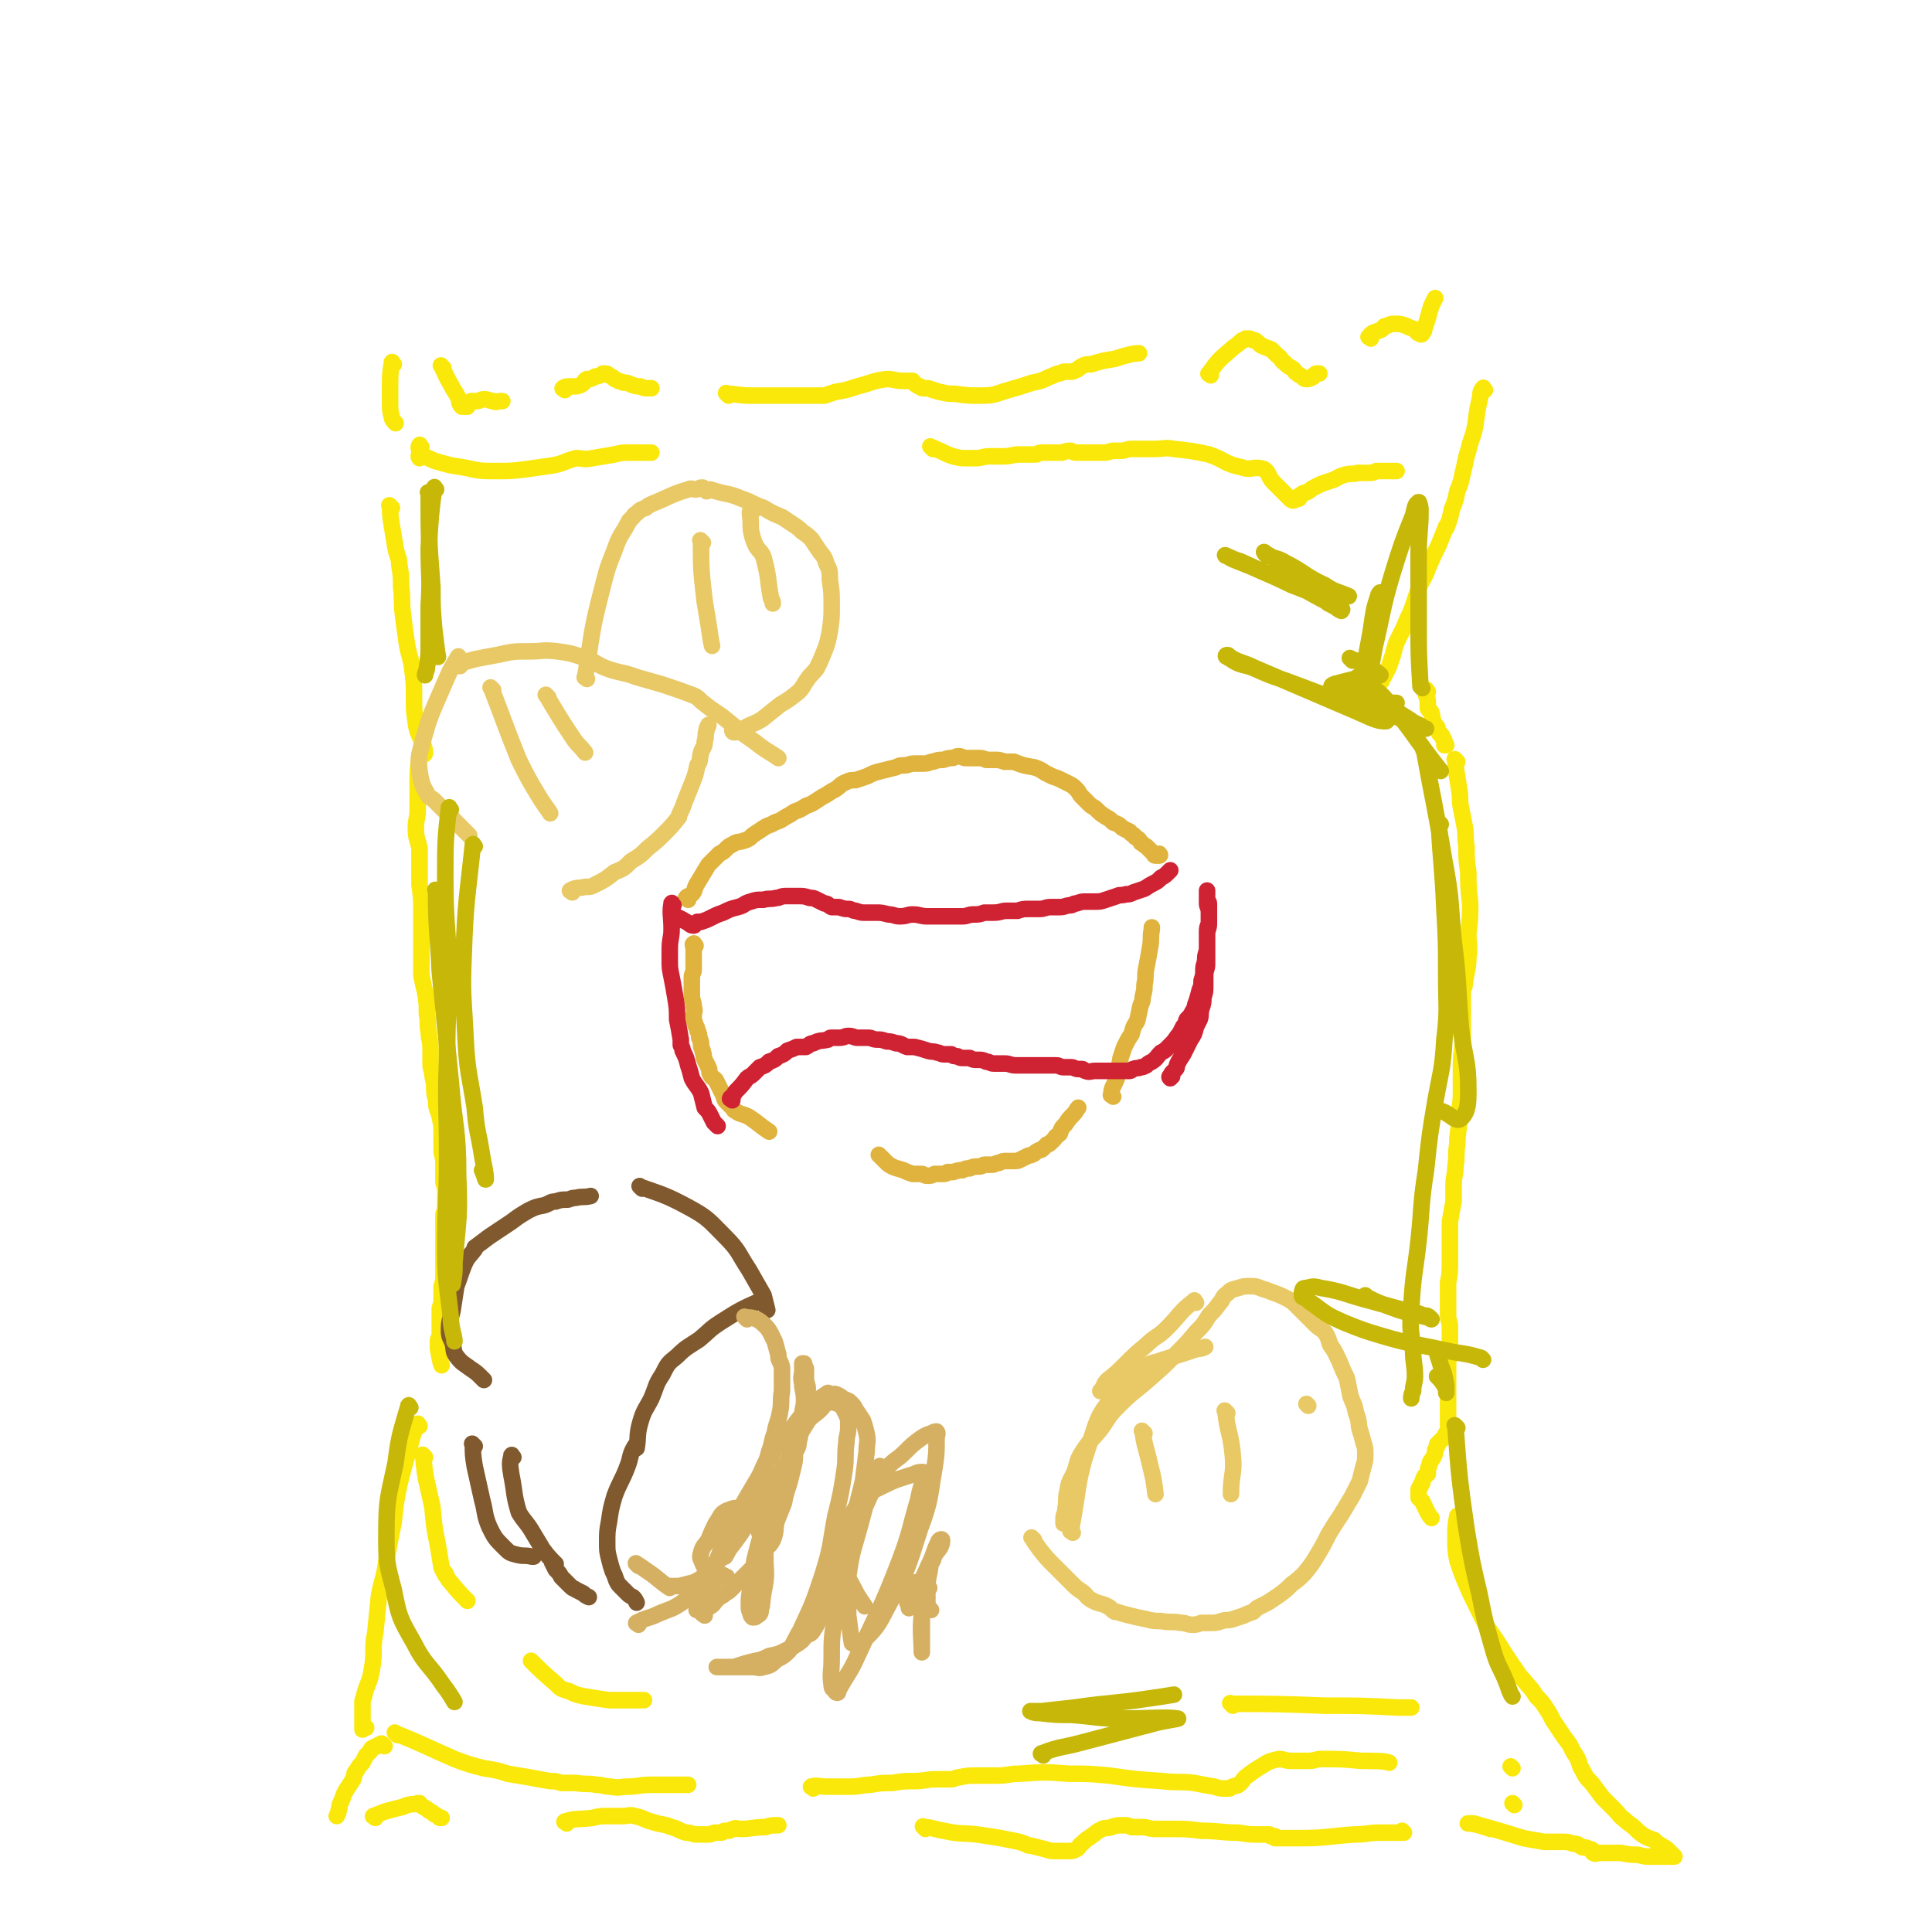 <svg viewBox='0 0 1050 1050' version='1.1' xmlns='http://www.w3.org/2000/svg' xmlns:xlink='http://www.w3.org/1999/xlink'><g fill='none' stroke='#FAE80B' stroke-width='9' stroke-linecap='round' stroke-linejoin='round'><path d='M241,200c-1,-1 -2,-2 -1,-1 2,4 2,5 5,10 2,4 2,3 4,7 1,2 0,3 2,5 0,0 0,0 1,0 1,0 1,0 2,0 0,0 0,0 0,-1 0,0 0,0 1,-1 0,0 0,0 1,-1 1,0 1,0 2,0 0,0 1,0 1,0 2,0 2,-1 4,-1 3,0 3,1 5,1 2,1 2,0 4,0 0,0 1,0 1,0 '/><path d='M307,212c-1,-1 -2,-1 -1,-1 1,-1 2,-1 5,-1 3,0 3,0 5,-1 2,-1 1,-2 3,-3 0,0 0,0 1,0 1,0 1,0 3,-1 1,-1 1,0 3,-1 1,0 1,-1 2,-1 2,0 2,0 3,1 2,1 2,1 3,2 2,1 2,1 5,2 2,0 2,0 4,1 3,1 3,1 5,1 2,1 2,1 4,1 1,0 2,0 2,0 '/><path d='M396,215c-1,-1 -2,-2 -1,-1 5,0 6,1 13,1 5,0 5,0 9,0 5,0 5,0 9,0 5,0 5,0 10,0 4,0 4,0 9,0 1,0 1,0 3,0 0,0 0,0 0,0 3,-1 3,-1 6,-2 6,-1 6,-1 12,-3 8,-2 8,-3 16,-4 4,0 4,1 9,1 3,0 3,0 5,0 1,1 1,2 2,2 1,1 1,1 2,1 1,1 1,1 2,1 1,0 1,0 1,0 2,0 2,0 4,1 2,0 2,1 4,1 4,1 4,1 8,1 7,1 7,1 14,1 8,0 8,-1 15,-3 7,-2 7,-2 13,-4 5,-1 5,-1 9,-3 3,-1 2,-1 5,-2 1,0 1,0 3,-1 1,0 1,0 3,0 0,0 0,0 1,0 1,0 1,0 3,-1 1,0 1,-1 3,-2 2,-1 2,-1 5,-1 6,-2 7,-2 13,-3 6,-2 10,-3 13,-3 '/><path d='M658,204c-1,-1 -2,-1 -1,-1 5,-7 5,-7 12,-13 2,-2 3,-2 6,-5 1,0 1,0 2,-1 1,0 1,0 2,0 1,0 1,1 3,1 2,1 2,2 4,3 2,1 3,1 5,2 2,2 2,2 3,3 3,2 2,3 4,4 2,2 2,2 4,3 2,1 1,2 3,3 1,1 2,1 3,2 1,1 1,1 2,1 1,0 2,0 3,-1 1,0 0,0 1,-1 1,-1 1,-1 2,-1 0,0 0,0 1,0 '/><path d='M214,198c-1,-1 -1,-2 -1,-1 -1,6 -1,7 -1,14 0,4 0,4 0,8 0,4 0,4 1,8 0,1 1,2 2,3 '/><path d='M213,276c-1,-1 -2,-2 -1,-1 0,4 0,5 1,11 1,6 1,6 2,12 1,5 2,5 2,9 1,6 1,6 1,12 1,8 0,8 1,15 1,8 1,8 2,15 1,7 2,7 3,14 1,8 1,8 1,15 0,8 0,8 1,15 1,8 4,8 5,16 0,2 -3,1 -3,2 -1,7 -1,8 -1,15 0,7 0,7 0,14 0,5 -1,5 -1,10 0,6 1,6 2,11 0,5 0,5 0,10 0,5 0,5 0,10 1,7 1,7 1,13 0,5 0,5 0,11 0,5 0,5 0,10 0,3 0,3 0,6 0,4 0,4 0,9 1,5 1,5 2,9 1,6 1,6 1,12 1,5 0,5 1,10 0,4 1,4 1,9 0,3 0,3 0,7 0,3 0,3 1,6 0,4 1,4 1,7 0,4 0,4 1,8 0,5 1,5 2,9 1,5 1,5 1,10 0,4 0,4 0,8 0,3 1,3 1,7 0,2 0,2 0,5 0,2 0,2 0,5 0,2 1,2 1,5 0,2 0,2 0,4 0,1 0,1 0,3 0,2 0,2 0,3 0,2 -1,2 -1,3 0,2 0,2 0,3 0,1 0,1 0,3 0,2 0,2 0,5 0,2 0,2 0,5 0,2 0,2 0,4 0,4 0,4 0,7 0,3 0,3 0,6 0,3 0,3 -1,6 0,3 0,3 0,6 0,3 0,3 -1,6 0,2 0,2 0,4 0,3 0,3 0,5 0,2 0,2 0,5 0,2 -1,2 -1,4 0,2 0,2 0,4 1,5 1,6 2,9 '/><path d='M228,775c-1,-1 -1,-2 -1,-1 -4,8 -3,9 -6,18 -2,7 -2,7 -4,15 -2,10 -2,10 -3,20 -2,10 -2,10 -4,21 -1,9 -2,9 -4,19 -1,10 -1,10 -2,20 -2,10 0,10 -2,21 -1,6 -2,6 -4,13 0,0 0,0 0,0 0,2 -1,2 -1,4 0,3 0,3 0,7 0,3 0,3 0,6 0,1 0,1 0,2 0,0 1,-1 2,-1 0,0 0,0 0,0 '/><path d='M209,949c-1,-1 -1,-1 -1,-1 -1,-1 -1,0 -1,0 -1,0 -1,0 -2,1 -1,0 -1,0 -2,1 -1,0 -1,0 -2,2 -1,1 -1,1 -2,2 -1,2 -1,2 -2,4 -2,2 -2,2 -3,4 -2,2 -1,2 -2,5 -1,1 -1,2 -2,3 -2,3 -2,3 -3,5 -1,3 -1,3 -2,5 -1,2 0,2 -1,4 0,1 0,1 -1,3 0,0 0,0 0,0 0,0 0,0 0,0 '/><path d='M204,988c-1,-1 -2,-1 -1,-1 7,-3 8,-3 16,-5 4,-2 5,-1 9,-2 0,0 -1,0 -1,0 1,1 2,1 3,2 2,1 2,1 3,2 2,1 2,1 3,2 2,1 2,1 3,2 1,0 1,0 1,0 '/><path d='M308,991c-1,-1 -2,-1 -1,-1 6,-2 7,-1 15,-2 4,-1 4,-1 8,-1 4,0 4,0 8,0 4,0 4,-1 7,0 5,1 5,2 9,3 6,2 6,1 11,3 4,1 4,2 8,3 0,0 0,0 0,0 3,0 3,1 6,1 3,0 3,0 6,0 2,0 2,-1 4,-1 1,0 1,0 3,0 1,0 1,-1 2,-1 1,0 1,0 2,0 1,0 1,-1 3,-1 1,-1 1,0 3,0 7,0 7,-1 14,-1 3,-1 3,-1 7,-1 '/><path d='M503,994c-1,-1 -2,-2 -1,-1 4,0 5,1 11,2 9,2 9,1 18,2 7,1 7,1 13,2 5,1 5,1 10,2 3,1 3,1 5,2 1,0 1,0 1,0 4,1 4,1 8,2 3,1 3,1 7,1 3,0 3,0 6,0 2,0 2,0 4,-1 2,-1 1,-2 3,-3 2,-2 2,-2 5,-4 3,-2 2,-2 6,-4 2,-1 2,0 5,-1 3,-1 3,-1 6,-1 3,0 3,0 5,1 3,0 3,0 6,0 3,0 3,1 7,1 5,0 5,0 10,0 7,0 7,0 15,1 10,0 10,1 20,1 6,1 6,1 13,1 2,0 2,0 4,0 0,0 0,1 1,1 1,0 1,0 2,0 0,0 0,1 0,1 1,0 1,0 2,0 2,0 2,0 4,0 3,0 3,0 7,0 15,0 15,-1 30,-2 7,0 7,-1 14,-1 4,0 4,0 7,0 1,0 1,0 3,0 0,0 0,0 1,0 1,0 1,0 2,0 0,0 -1,0 -1,-1 '/><path d='M823,981c-1,-1 -1,-1 -1,-1 '/><path d='M745,184c-1,-1 -2,-1 -1,-1 2,-3 3,-2 7,-4 1,-1 1,-2 3,-2 2,-1 2,-1 4,-1 3,0 3,0 6,1 2,1 2,1 5,2 1,1 1,2 2,2 1,1 2,1 2,0 1,-1 1,-1 1,-2 1,-3 1,-3 2,-6 1,-4 1,-4 2,-7 1,-2 1,-2 2,-4 0,0 0,0 0,0 '/><path d='M807,212c-1,-1 -1,-2 -1,-1 -2,2 -1,3 -2,7 -2,8 -1,8 -3,17 -1,3 -1,3 -2,6 -1,4 -1,4 -2,7 -1,5 -1,5 -2,9 -1,5 -1,5 -3,10 -1,5 -1,5 -3,10 -1,5 -1,5 -3,10 0,0 0,-1 0,-1 -2,5 -2,5 -4,10 -3,6 -3,6 -6,13 -2,6 -3,5 -5,11 -2,6 -2,6 -4,12 -2,4 -2,4 -4,9 -2,4 -2,4 -4,8 -1,3 -1,3 -2,7 -1,3 -1,3 -2,6 -1,2 -1,2 -2,4 -1,2 -1,2 -2,3 -1,1 -1,1 -1,1 0,0 1,0 1,0 '/><path d='M776,376c-1,-1 -1,-2 -1,-1 -1,0 0,1 0,2 0,2 1,2 1,5 0,1 0,1 0,3 1,2 2,1 2,3 1,2 0,2 1,4 1,2 1,2 2,3 1,2 0,2 1,3 0,1 1,1 1,1 1,1 1,1 1,2 1,1 1,1 1,2 0,1 0,1 0,2 0,0 0,0 1,0 0,0 0,0 0,0 '/><path d='M792,414c-1,-1 -2,-2 -1,-1 0,6 1,8 2,16 1,5 0,5 1,10 1,5 1,5 2,10 1,5 0,5 1,11 0,7 0,7 1,14 0,8 0,8 1,17 0,8 0,8 -1,16 0,7 1,7 0,13 0,7 -1,7 -2,15 0,2 -1,2 -1,4 0,3 0,3 0,7 0,9 0,9 0,17 0,9 -1,8 -1,17 0,7 0,7 0,14 0,7 -1,7 -1,14 0,7 -1,7 -1,14 -1,6 0,6 -1,12 0,5 -1,5 -1,10 0,5 0,5 0,9 -1,5 -1,5 -2,11 0,5 0,5 0,11 0,6 0,6 0,11 0,6 0,6 -1,11 0,5 0,5 0,10 0,4 0,4 0,8 0,3 1,3 1,6 0,4 0,4 0,7 0,4 0,4 0,8 -1,4 -1,4 -1,7 0,3 0,3 0,7 0,2 0,2 0,4 0,2 0,2 0,3 0,2 0,2 0,3 0,1 0,1 0,2 0,1 0,1 0,2 0,1 0,1 0,2 0,0 0,0 0,1 0,1 0,1 0,2 0,0 0,0 0,0 0,1 0,1 0,2 0,0 0,0 0,1 0,0 0,0 0,1 0,0 0,0 0,1 0,0 0,0 0,1 0,0 0,0 0,0 0,1 0,1 0,1 0,1 0,1 0,1 0,1 0,1 0,1 0,1 -1,0 -1,1 -1,1 0,1 -1,2 -1,1 -1,1 -2,2 -1,1 -1,1 -2,2 0,1 0,2 -1,3 0,2 0,2 -1,4 -1,2 -2,2 -2,4 -1,2 -1,3 -1,5 -1,1 -2,1 -2,2 -1,2 -1,2 -1,3 -1,1 -1,1 -1,2 -1,1 -1,1 -1,2 0,1 0,1 0,2 0,1 0,1 0,2 1,1 1,1 2,2 2,4 3,7 5,9 '/><path d='M793,825c-1,-1 -1,-2 -1,-1 -1,5 -1,6 -1,12 0,6 0,6 1,12 2,6 2,6 4,11 3,7 3,7 6,13 3,6 3,6 6,12 5,7 5,7 10,15 2,3 2,3 4,6 0,0 0,0 0,0 3,4 3,5 6,8 4,5 4,4 7,9 3,3 3,3 5,6 2,3 2,3 4,7 2,3 2,3 4,6 2,3 2,3 5,7 2,4 2,4 4,7 2,4 1,4 3,7 2,4 2,4 5,7 3,4 3,4 6,8 3,3 3,3 7,7 2,2 2,3 5,5 3,3 3,2 6,5 2,2 2,2 5,4 2,1 2,1 5,2 2,2 2,2 4,3 1,1 2,1 3,2 1,1 1,1 2,2 1,1 1,1 1,1 0,1 1,1 1,1 0,0 -1,0 -1,0 -1,0 -1,0 -2,0 -2,0 -2,0 -4,0 -3,0 -3,0 -6,0 -3,0 -3,0 -7,-1 -4,0 -4,0 -9,-1 -3,0 -3,0 -7,0 -2,0 -2,0 -5,0 -1,0 -2,1 -3,0 -1,0 0,-1 0,-1 -1,-1 -1,-1 -2,-1 -2,-1 -2,-1 -4,-1 -2,-1 -2,-2 -5,-2 -3,-1 -3,-1 -7,-1 -2,0 -2,0 -4,0 -2,0 -2,0 -3,0 -1,0 -1,0 -2,0 -5,-1 -6,-1 -11,-2 -13,-4 -13,-4 -27,-8 -1,0 -1,0 -2,0 -1,0 -2,0 -1,0 0,0 0,0 1,0 6,1 8,2 11,3 '/><path d='M216,943c-1,-1 -2,-2 -1,-1 15,6 16,7 32,14 8,3 8,3 16,5 6,1 7,1 13,3 6,1 6,1 12,2 5,1 5,1 11,2 3,0 3,0 6,1 0,0 0,0 0,0 4,0 4,0 8,0 6,1 6,0 11,1 4,0 4,1 8,1 5,1 5,0 9,0 6,0 6,-1 13,-1 10,0 12,0 20,0 '/><path d='M442,972c-1,-1 -2,-1 -1,-1 3,-1 4,0 8,0 7,0 7,0 13,0 6,0 6,-1 11,-1 6,-1 6,-1 12,-1 6,-1 6,-1 12,-1 6,0 6,-1 12,-1 4,0 4,0 8,0 2,0 2,-1 4,-1 5,-1 5,-1 10,-1 5,0 5,0 11,0 6,0 6,-1 12,-1 14,-1 14,-1 27,0 11,0 11,0 22,1 14,2 14,2 29,3 8,1 9,0 17,1 5,1 5,1 11,2 3,1 3,1 6,1 1,0 1,0 2,0 1,0 1,-1 2,-1 2,-1 2,0 3,-1 3,-2 2,-3 5,-5 4,-3 4,-3 9,-6 3,-2 4,-2 8,-3 3,0 3,1 7,1 1,0 1,0 3,0 1,0 1,0 3,0 2,0 2,0 3,0 4,0 4,-1 7,-1 11,0 11,0 22,1 7,0 13,0 15,1 '/><path d='M822,961c-1,-1 -1,-1 -1,-1 '/><path d='M229,243c-1,-1 -1,-2 -1,-1 -1,1 0,2 0,4 0,1 -1,2 0,3 0,0 1,-1 2,-1 4,1 4,2 8,3 7,2 7,2 14,3 9,2 9,2 18,2 8,0 8,0 16,-1 7,-1 7,-1 14,-2 6,-1 6,-2 13,-4 4,0 4,1 9,0 6,-1 6,-1 12,-2 4,-1 4,-1 8,-1 6,0 9,0 12,0 '/><path d='M507,244c-1,-1 -2,-2 -1,-1 1,0 2,1 5,2 4,2 4,2 7,3 4,1 4,1 7,1 3,0 3,0 5,0 4,0 4,-1 8,-1 3,0 3,0 7,0 5,0 5,-1 9,-1 4,0 4,0 9,0 1,0 1,-1 3,-1 3,0 3,0 6,0 3,0 3,0 5,0 3,-1 3,-1 5,-1 2,1 2,1 3,1 1,0 1,0 2,0 2,0 2,0 3,0 2,0 2,0 3,0 2,0 2,0 3,0 2,0 2,0 4,0 3,0 3,-1 5,-1 2,0 2,0 4,0 3,0 3,-1 6,-1 2,0 2,0 5,0 3,0 3,0 7,0 6,0 6,-1 11,0 9,1 10,1 19,3 9,3 8,5 18,7 5,2 6,-1 12,1 3,2 2,4 5,7 4,4 4,4 8,8 2,2 2,2 3,2 1,0 0,-1 1,-1 0,-1 1,0 2,0 0,0 0,-1 0,-1 0,-1 1,-1 1,-1 1,-1 1,-1 2,-1 1,-1 1,0 2,-1 2,-1 1,-1 3,-2 2,-1 2,-1 4,-2 3,-1 3,-1 6,-2 3,-1 3,-2 7,-3 4,-1 4,0 7,-1 3,0 3,0 6,0 2,0 2,0 4,-1 2,0 2,0 4,0 2,0 2,0 3,0 2,0 3,0 4,0 '/></g>
<g fill='none' stroke='#DFB33E' stroke-width='9' stroke-linecap='round' stroke-linejoin='round'><path d='M374,489c-1,-1 -2,-1 -1,-1 0,-1 2,-1 3,-2 2,-2 1,-3 3,-6 3,-5 3,-5 6,-10 2,-2 2,-2 3,-3 2,-2 2,-2 3,-3 2,-1 2,-1 3,-2 2,-2 2,-2 4,-3 3,-2 3,-1 6,-2 3,-1 3,-1 5,-3 3,-2 3,-2 6,-4 3,-2 3,-1 6,-3 3,-1 3,-1 6,-3 2,-1 2,-1 5,-3 3,-1 3,-1 6,-3 3,-1 3,-1 6,-3 3,-2 3,-2 5,-3 3,-2 3,-2 5,-3 3,-2 3,-3 6,-4 2,-1 2,-1 5,-1 3,-1 3,-1 6,-2 4,-2 4,-2 8,-3 4,-1 4,-1 8,-2 2,-1 2,-1 4,-1 3,0 3,-1 6,-1 3,0 3,0 5,0 3,0 3,-1 5,-1 3,-1 3,-1 5,-1 2,0 2,-1 5,-1 2,0 2,-1 4,-1 2,0 2,1 4,1 1,0 1,0 2,0 2,0 2,0 4,0 3,0 3,0 5,1 2,0 2,0 5,0 2,0 2,0 5,1 2,0 2,0 5,0 5,2 5,2 11,3 3,1 3,1 6,3 2,1 2,1 4,2 3,1 3,1 5,2 2,1 2,1 4,2 2,1 2,1 4,3 2,2 1,2 3,4 2,2 2,2 4,4 2,2 2,1 4,3 2,2 2,2 5,4 2,1 2,1 4,3 3,1 3,1 5,3 2,1 2,1 4,2 1,2 2,1 3,3 2,1 2,1 3,3 2,1 1,1 3,2 2,2 2,2 4,4 0,0 0,1 1,1 1,0 2,0 2,0 1,0 0,-1 0,-1 '/><path d='M378,514c-1,-1 -1,-2 -1,-1 -1,0 0,1 0,3 0,1 0,1 0,2 0,2 0,2 0,4 0,3 0,3 0,5 0,2 -1,2 -1,4 0,3 0,3 0,5 0,3 0,3 0,5 0,3 1,3 1,6 1,3 0,3 0,5 0,2 0,2 1,5 0,1 1,1 1,3 1,2 1,2 1,4 1,2 1,2 1,4 0,2 1,2 1,4 1,2 0,2 1,4 1,2 1,2 2,4 1,2 0,2 1,4 1,2 1,1 3,3 1,2 1,2 2,4 1,2 1,2 2,4 1,2 0,2 2,4 1,1 1,1 3,3 1,1 0,1 2,2 3,2 3,1 7,3 6,4 5,4 11,8 '/><path d='M479,629c-1,-1 -2,-2 -1,-1 0,0 1,1 3,3 2,2 2,2 4,3 2,1 3,1 6,2 2,1 2,1 5,2 2,0 2,0 5,0 1,0 1,1 3,1 2,0 2,0 4,-1 2,0 2,0 4,0 2,0 2,0 3,-1 2,0 2,0 3,0 3,-1 3,-1 5,-1 2,-1 2,-1 4,-1 2,-1 2,-1 5,-1 2,0 2,-1 3,-1 2,0 2,0 4,0 2,0 2,-1 4,-1 2,-1 2,-1 4,-1 2,0 2,0 4,0 2,0 2,0 4,-1 2,-1 2,-1 4,-2 1,0 1,0 3,-1 1,-1 1,-1 3,-2 1,0 1,0 2,-1 1,-1 1,-1 2,-2 1,0 1,0 2,-1 1,-1 1,-1 2,-2 1,-2 1,-1 3,-3 1,-3 1,-3 3,-5 2,-3 2,-3 4,-5 2,-2 2,-3 3,-4 '/><path d='M605,596c-1,-1 -2,-1 -1,-1 0,-4 1,-4 3,-9 1,-5 1,-5 2,-11 1,-3 1,-3 2,-6 2,-4 2,-4 4,-7 1,-4 1,-4 3,-7 1,-4 1,-5 2,-9 1,-2 1,-2 1,-4 1,-4 1,-4 1,-7 1,-4 0,-4 1,-9 1,-5 1,-5 2,-11 1,-5 0,-5 1,-10 0,-1 0,-1 0,-1 '/></g>
<g fill='none' stroke='#CF2233' stroke-width='9' stroke-linecap='round' stroke-linejoin='round'><path d='M370,500c-1,-1 -2,-2 -1,-1 1,0 2,1 4,2 2,1 2,2 4,2 1,0 0,-1 2,-2 1,0 1,0 2,0 3,-1 3,-1 5,-2 4,-2 4,-2 7,-3 4,-2 4,-2 8,-3 4,-1 3,-2 7,-3 3,-1 3,-1 7,-1 3,-1 3,0 7,-1 2,0 2,-1 5,-1 4,0 4,0 7,0 3,0 3,0 6,1 2,0 2,0 4,1 2,1 2,1 4,2 2,0 2,1 4,2 2,0 2,0 4,0 3,1 3,1 5,1 2,0 2,1 4,1 3,1 3,1 5,1 3,0 3,0 6,0 3,0 3,0 7,1 3,0 3,1 6,1 4,0 4,-1 7,-1 4,0 4,1 8,1 3,0 3,0 6,0 2,0 2,0 5,0 2,0 2,0 4,0 2,0 2,0 4,0 3,0 3,-1 6,-1 3,0 3,0 6,-1 3,0 3,0 5,0 4,0 4,-1 7,-1 3,0 3,0 6,0 3,-1 3,-1 6,-1 3,0 3,0 6,0 3,0 3,-1 6,-1 3,0 3,0 5,0 3,0 3,-1 6,-1 1,0 1,-1 3,-1 3,-1 3,-1 5,-1 3,0 3,0 5,0 3,0 3,0 6,-1 3,-1 3,-1 6,-2 2,-1 2,0 5,-1 2,0 2,0 4,-1 3,-1 3,-1 6,-2 3,-2 3,-2 5,-3 2,-1 2,-1 4,-3 2,-1 2,-1 4,-3 0,0 0,0 1,-1 0,0 0,0 0,0 '/><path d='M366,492c-1,-1 -1,-2 -1,-1 -1,5 0,7 0,14 0,5 -1,5 -1,11 0,3 0,3 0,6 0,4 0,4 1,9 1,5 1,5 2,11 1,6 1,6 1,12 1,5 1,5 2,11 0,1 0,1 0,3 1,2 1,2 1,3 2,4 2,4 3,8 1,3 1,3 2,7 2,4 3,4 5,8 1,4 1,4 2,8 2,2 2,2 3,4 1,2 1,2 2,4 1,1 1,1 2,2 '/><path d='M398,598c-1,-1 -2,-1 -1,-1 0,-1 0,0 1,-1 1,-1 1,-2 2,-3 3,-3 3,-3 6,-7 1,-1 2,-1 3,-2 2,-2 2,-2 4,-4 3,-1 3,-1 5,-3 3,-1 3,-1 5,-3 3,-1 3,-1 5,-3 3,-1 3,-1 5,-2 2,0 3,0 5,0 2,-1 2,-2 4,-2 4,-2 4,-1 8,-2 1,-1 1,-1 2,-1 2,0 2,0 4,0 3,0 3,-1 5,-1 3,0 3,1 5,1 3,0 3,0 6,0 2,0 2,1 5,1 2,0 2,0 5,1 2,0 2,0 5,1 3,0 3,1 6,2 2,0 2,0 4,0 4,1 4,1 7,2 3,1 3,0 5,1 2,0 2,1 4,1 2,0 2,0 4,0 1,1 1,1 3,1 1,0 1,1 3,1 2,0 2,0 4,0 2,1 2,1 4,1 3,0 3,0 5,1 2,0 2,1 4,1 3,0 3,0 6,0 3,0 3,1 6,1 3,0 3,0 7,0 2,0 2,0 5,0 2,0 2,0 5,0 3,0 3,0 5,0 2,0 2,1 4,1 2,0 2,0 4,0 2,0 2,1 4,1 1,0 1,0 2,0 1,0 1,1 2,1 2,1 3,0 5,0 2,0 2,0 4,0 2,0 2,0 4,0 1,0 1,0 2,0 2,0 2,0 4,0 1,0 1,0 2,0 2,0 2,0 3,0 1,0 1,-1 2,-1 2,-1 2,0 4,-1 1,0 1,0 3,-1 1,-1 1,-1 3,-2 3,-2 2,-2 5,-5 2,-1 2,-1 3,-2 2,-2 2,-2 3,-3 2,-2 2,-3 4,-5 1,-2 1,-2 2,-4 2,-2 1,-2 2,-4 2,-2 2,-2 3,-4 2,-3 1,-3 2,-5 1,-3 1,-3 2,-7 1,-2 1,-3 1,-5 1,-3 1,-3 1,-6 0,-3 1,-3 1,-6 0,-3 1,-3 1,-6 0,-3 0,-3 0,-7 0,-3 1,-3 1,-6 0,-3 0,-3 0,-6 0,-3 -1,-3 -1,-5 0,-2 0,-2 0,-4 0,-1 0,-1 0,-1 0,-1 0,-1 0,-1 0,-1 0,-1 0,-1 0,0 0,1 0,2 0,1 0,1 0,2 0,2 1,2 1,3 0,2 0,2 0,5 0,2 0,2 0,5 0,2 -1,2 -1,5 0,2 0,2 0,4 0,2 0,2 0,4 0,3 0,3 0,5 0,2 0,2 0,5 0,3 -1,3 -1,6 0,3 0,3 0,6 0,3 0,3 -1,6 0,3 0,3 -1,6 -1,3 0,3 -1,6 -1,2 -1,2 -2,4 -1,4 -1,4 -3,7 -1,2 -1,2 -2,4 -1,2 -1,2 -2,4 -2,3 -2,3 -3,5 -1,2 0,2 -1,3 -1,1 -1,1 -2,2 -1,1 0,1 -1,2 0,0 -1,0 0,1 0,0 0,-1 1,-1 '/></g>
<g fill='none' stroke='#E8C965' stroke-width='9' stroke-linecap='round' stroke-linejoin='round'><path d='M650,708c-1,-1 -1,-2 -1,-1 -8,6 -7,7 -15,15 -5,5 -6,4 -11,9 -6,5 -6,5 -11,10 -5,5 -5,5 -10,9 -2,2 -2,3 -3,5 -1,1 -1,1 -1,1 '/><path d='M562,837c-1,-1 -2,-2 -1,-1 1,2 2,3 4,6 4,5 4,5 8,9 3,3 3,3 6,6 2,2 2,2 4,4 2,2 2,2 5,4 3,2 2,3 6,5 4,2 4,1 8,3 2,1 2,2 4,3 0,0 0,0 1,0 3,1 3,1 7,2 4,1 4,1 9,2 4,1 4,1 8,1 5,1 6,0 11,1 3,0 3,1 6,1 2,0 2,0 5,-1 2,0 2,0 5,0 3,0 3,0 6,-1 3,-1 3,0 6,-1 3,-1 3,-1 6,-2 2,-1 2,-1 5,-2 2,-2 2,-2 4,-3 2,-1 2,-1 4,-2 3,-2 3,-2 6,-4 4,-3 4,-3 7,-6 4,-3 4,-3 7,-6 4,-5 4,-5 7,-10 3,-5 3,-5 6,-11 3,-5 3,-5 7,-11 3,-5 3,-5 6,-10 2,-4 2,-4 4,-8 1,-4 1,-4 2,-8 1,-3 1,-3 1,-7 0,-3 0,-3 -1,-6 -1,-4 -1,-4 -2,-7 -1,-4 0,-4 -2,-9 -1,-5 -1,-4 -3,-9 -1,-5 -1,-5 -2,-10 -2,-4 -2,-4 -4,-9 -2,-4 -2,-5 -5,-9 -1,-3 -1,-4 -3,-7 -2,-2 -3,-2 -5,-4 -2,-2 -2,-2 -4,-4 -3,-3 -3,-3 -6,-6 -3,-3 -3,-3 -7,-5 -4,-2 -5,-2 -10,-4 -4,-1 -4,-2 -8,-2 -4,0 -4,0 -7,1 -4,1 -4,1 -6,3 -3,2 -2,3 -4,5 -3,4 -3,4 -6,7 -3,5 -3,5 -7,9 -5,6 -5,6 -11,12 -7,7 -7,7 -15,14 -8,7 -8,6 -16,14 -6,6 -5,6 -10,13 -5,6 -5,5 -9,11 -4,6 -3,6 -5,12 -3,6 -3,5 -4,11 -1,4 0,5 -1,9 0,3 -1,3 -1,5 0,2 0,2 0,3 0,0 1,0 1,-1 '/><path d='M583,833c-1,-1 -2,-1 -1,-1 5,-27 3,-28 12,-53 4,-13 6,-13 14,-24 6,-7 6,-7 14,-12 4,-3 5,-2 10,-4 10,-3 10,-3 19,-6 2,0 2,0 4,-1 '/><path d='M622,779c-1,-1 -2,-2 -1,-1 1,8 2,9 4,18 2,8 2,8 3,16 '/><path d='M667,768c-1,-1 -2,-2 -1,-1 1,11 3,12 4,24 1,10 -1,10 -1,21 '/><path d='M711,764c-1,-1 -1,-1 -1,-1 '/><path d='M250,362c-1,-1 -2,-1 -1,-1 9,-3 10,-3 21,-5 9,-2 9,-2 18,-2 7,0 7,-1 15,0 7,1 7,1 13,3 7,2 6,3 13,6 8,3 9,2 17,5 7,2 7,2 14,4 9,3 9,3 17,6 2,1 2,1 4,3 5,4 5,4 11,8 9,7 9,8 18,14 6,5 9,6 13,9 '/><path d='M250,358c-1,-1 -1,-2 -1,-1 -5,8 -5,9 -9,18 -6,14 -6,13 -10,27 -2,8 -3,9 -2,17 1,6 1,7 4,12 1,3 2,2 4,4 2,2 2,2 4,4 3,3 3,3 5,5 5,5 7,7 10,10 '/><path d='M311,485c-1,-1 -2,-1 -1,-1 3,-2 4,-1 8,-2 3,0 3,0 5,-1 6,-3 6,-3 11,-7 5,-2 5,-2 9,-6 5,-3 5,-3 9,-7 5,-4 5,-4 9,-8 4,-4 4,-4 8,-9 0,-1 0,-1 1,-3 1,-2 1,-2 2,-5 2,-5 2,-5 4,-10 2,-5 2,-5 3,-10 2,-3 1,-3 2,-7 1,-3 2,-3 2,-6 1,-3 0,-3 1,-6 0,-2 1,-2 1,-3 '/><path d='M268,375c-1,-1 -2,-2 -1,-1 7,18 7,19 15,39 5,10 5,10 11,20 3,5 5,7 6,9 '/><path d='M298,379c-1,-1 -2,-2 -1,-1 6,10 7,12 15,24 3,4 3,3 6,7 '/><path d='M319,369c-1,-1 -2,-1 -1,-1 4,-24 3,-24 9,-47 3,-12 3,-12 7,-22 3,-9 4,-8 8,-16 1,-1 1,-1 2,-2 1,-1 0,-1 2,-2 2,-2 2,-2 5,-3 1,-1 1,-1 3,-2 10,-4 10,-5 20,-8 2,-1 2,0 4,0 2,0 2,-1 3,-1 1,0 1,0 1,0 1,1 1,1 2,2 1,0 1,-1 2,-1 3,1 3,1 7,2 5,1 5,1 10,3 6,2 6,3 12,5 5,3 5,3 10,5 3,2 3,2 6,4 3,2 3,2 5,4 3,2 3,2 5,4 2,3 2,3 4,6 2,3 3,3 4,7 2,4 2,4 2,9 1,7 1,7 1,14 0,7 0,7 -1,14 -1,5 -1,6 -3,11 -2,5 -2,5 -4,9 -2,3 -3,3 -5,6 -3,4 -2,4 -5,7 -5,4 -5,4 -10,7 -5,4 -5,4 -10,8 -5,3 -5,2 -10,5 -2,1 -2,2 -5,2 -1,0 -1,-1 -1,-1 '/><path d='M382,295c-1,-1 -2,-2 -1,-1 0,15 0,16 2,33 1,6 1,6 2,12 1,6 1,8 2,12 '/><path d='M409,278c-1,-1 -1,-2 -1,-1 -1,2 0,3 0,7 0,4 0,4 1,8 1,3 1,3 2,5 2,3 3,3 4,6 3,11 2,11 4,22 1,2 1,2 1,3 '/></g>
<g fill='none' stroke='#81592F' stroke-width='9' stroke-linecap='round' stroke-linejoin='round'><path d='M258,786c-1,-1 -2,-2 -1,-1 0,5 0,6 1,12 2,9 2,9 4,18 2,7 1,8 4,15 3,6 3,6 8,11 3,3 3,3 7,4 4,1 4,0 8,1 1,0 1,0 1,0 '/><path d='M263,750c-1,-1 -1,-1 -1,-1 -3,-3 -3,-3 -6,-5 -4,-3 -5,-3 -8,-7 -2,-3 -1,-3 -2,-7 -1,-3 -2,-3 -2,-7 0,-6 1,-6 2,-11 1,-6 1,-7 2,-13 2,-5 2,-6 4,-11 2,-5 3,-5 6,-9 0,-1 0,0 0,-1 4,-3 4,-3 8,-6 6,-4 6,-4 12,-8 4,-3 4,-3 9,-6 4,-2 4,-2 9,-3 3,-1 3,-2 6,-2 3,-1 3,-1 6,-1 2,0 2,-1 5,-1 4,-1 4,0 8,-1 '/><path d='M349,646c-1,-1 -2,-2 -1,-1 11,4 13,4 26,11 11,6 11,7 20,16 8,8 7,9 13,18 4,7 4,7 8,14 1,4 1,4 2,8 '/><path d='M414,708c-1,-1 -1,-2 -1,-1 -11,5 -11,5 -22,12 -6,4 -5,4 -11,9 -6,4 -7,4 -12,9 -5,4 -5,4 -8,10 -4,6 -3,6 -6,13 -3,6 -4,6 -6,13 -2,7 -1,8 -2,14 -1,1 -1,-1 -1,-1 -3,5 -2,6 -4,11 -3,8 -4,8 -7,16 -2,7 -2,7 -3,14 -1,5 -1,6 -1,11 0,5 0,5 1,9 1,4 1,4 2,7 1,2 1,2 2,5 1,2 1,2 3,4 1,1 1,1 3,3 1,1 1,1 3,2 1,1 1,1 2,3 0,0 0,0 0,0 '/><path d='M279,792c-1,-1 -1,-2 -1,-1 -1,4 -1,5 0,11 2,10 1,10 4,20 3,5 4,5 7,10 3,5 3,5 6,10 3,4 4,5 7,8 0,0 -2,-1 -2,-1 1,2 1,2 2,4 2,2 2,2 3,4 1,1 1,1 2,2 2,2 2,2 3,3 2,2 2,1 3,2 2,1 2,1 4,2 1,1 1,1 3,2 '/></g>
<g fill='none' stroke='#D5B062' stroke-width='9' stroke-linecap='round' stroke-linejoin='round'><path d='M406,717c-1,-1 -2,-2 -1,-1 3,0 5,0 8,2 5,4 5,5 8,11 1,3 1,4 2,7 0,4 1,3 2,7 0,2 0,2 0,5 0,4 0,4 0,8 -1,6 0,6 -1,11 -1,6 -2,6 -3,12 -2,5 -1,5 -3,10 -1,4 -1,4 -3,8 -3,7 -3,7 -6,13 -2,7 -2,7 -5,13 -2,5 -1,5 -4,10 -3,7 -4,10 -6,13 '/><path d='M347,851c-1,-1 -2,-2 -1,-1 2,1 3,2 6,4 6,4 6,5 12,9 0,0 0,-1 0,-1 2,0 3,0 5,0 4,-1 4,-1 8,-2 4,-2 4,-2 7,-5 7,-7 7,-7 13,-14 7,-9 7,-10 13,-19 5,-7 5,-8 10,-15 2,-4 2,-4 5,-8 1,-3 1,-2 3,-5 1,-2 1,-2 2,-4 0,-2 0,-2 1,-3 1,-2 1,-2 2,-4 0,-3 0,-3 1,-6 1,-3 1,-3 2,-7 0,-5 1,-5 1,-9 0,-5 -1,-5 -1,-9 -1,-4 0,-4 0,-7 0,-2 0,-2 0,-3 0,0 0,0 0,0 0,-1 0,-1 0,-1 0,0 1,0 1,0 0,0 0,1 0,2 0,0 1,0 1,1 0,2 0,2 0,5 0,3 1,3 1,6 0,6 -1,6 -2,11 -1,5 -1,5 -2,10 0,4 0,4 -1,8 0,3 -1,3 -2,6 0,4 0,4 -1,8 -1,4 -1,4 -2,8 -2,6 -2,6 -3,11 -2,5 -2,5 -4,10 -1,5 0,5 -2,10 -2,4 -3,3 -6,7 -2,3 -2,3 -4,7 -2,2 -2,2 -4,4 -3,3 -3,3 -5,5 -2,2 -2,2 -4,4 -2,2 -2,1 -4,3 -2,1 -2,1 -4,3 -1,1 -1,2 -3,3 -1,1 -1,0 -3,1 -1,0 -1,1 -3,1 -1,0 -1,0 -1,0 -1,0 0,0 0,0 0,0 0,0 0,0 '/><path d='M347,883c-1,-1 -2,-1 -1,-1 5,-3 6,-2 12,-5 7,-3 7,-2 14,-7 11,-6 11,-7 21,-14 '/><path d='M383,878c-1,-1 -2,-1 -1,-1 4,-17 3,-18 10,-35 10,-22 10,-22 22,-42 8,-14 8,-14 18,-26 5,-7 6,-6 12,-13 3,-2 3,-2 6,-4 0,0 -1,1 -1,1 1,0 1,0 2,0 2,0 2,-1 4,0 2,1 2,1 3,2 2,1 3,1 4,2 2,2 2,2 3,4 2,3 2,3 4,6 1,3 1,3 2,7 1,5 0,5 0,10 -1,8 -1,8 -2,16 -3,12 -3,12 -6,23 -3,10 -3,10 -6,20 -2,6 -2,6 -4,13 -2,6 -3,6 -5,12 -2,4 -1,4 -3,7 -1,3 -1,3 -3,6 -1,2 -2,2 -4,3 -2,2 -1,2 -4,4 -3,2 -3,2 -7,4 -4,2 -4,2 -9,3 -4,2 -4,2 -9,3 -4,1 -4,1 -7,2 -3,1 -3,1 -6,1 -1,0 -1,0 -3,0 -1,0 -1,0 -2,0 0,0 0,0 -1,0 0,0 -1,0 0,0 0,0 0,0 1,0 1,0 1,0 1,0 2,0 2,0 3,0 7,0 7,0 14,0 3,0 3,1 6,0 4,-1 4,-1 7,-4 4,-2 4,-2 7,-5 3,-5 3,-6 6,-11 7,-15 7,-15 12,-30 5,-16 4,-16 7,-32 3,-12 3,-12 5,-25 1,-7 0,-7 1,-15 0,-4 1,-4 1,-8 0,-2 0,-2 0,-4 0,-1 0,-1 -1,-3 0,-1 0,-1 -1,-2 0,-1 0,-1 -1,-2 -1,-1 -1,-1 -2,-2 -2,0 -2,-1 -3,-1 -2,0 -2,0 -4,1 -2,1 -1,1 -3,3 -4,4 -5,3 -8,8 -5,8 -5,9 -9,19 -7,15 -7,15 -12,31 -4,12 -4,12 -7,24 -1,7 -1,8 -2,15 -1,5 -1,5 -1,9 0,3 0,3 1,5 0,1 0,1 1,2 0,0 0,0 1,0 0,0 0,0 0,0 1,0 1,-1 1,-1 1,0 1,0 2,-1 1,-2 0,-2 1,-4 1,-12 3,-12 2,-23 0,-8 0,-9 -3,-16 -2,-6 -2,-6 -5,-10 -3,-3 -3,-3 -6,-4 -3,-1 -4,0 -7,1 -4,2 -3,3 -6,7 -2,4 -2,4 -4,9 -2,3 -3,3 -4,7 -1,3 0,3 1,6 1,2 1,2 2,3 5,3 5,2 11,4 0,0 0,0 0,0 '/><path d='M479,798c-1,-1 -1,-2 -1,-1 -6,14 -6,15 -10,30 -4,15 -5,15 -7,30 -1,10 0,10 0,21 1,7 1,9 2,15 1,1 1,-1 1,-2 1,0 1,1 1,1 2,1 2,2 3,1 8,-8 9,-9 14,-19 11,-20 11,-21 18,-43 6,-16 5,-17 8,-34 1,-7 1,-7 1,-15 0,-2 1,-3 0,-4 -1,0 -1,0 -3,1 -3,1 -3,1 -6,3 -4,3 -4,3 -8,7 -5,5 -6,4 -11,10 -6,9 -6,9 -10,18 -7,15 -7,15 -11,30 -5,15 -4,16 -6,31 -2,12 -2,12 -2,24 0,7 -1,7 0,14 0,2 1,2 2,3 0,1 1,1 1,1 1,0 0,-1 1,-2 5,-9 6,-9 10,-18 12,-26 13,-26 23,-52 6,-16 5,-16 10,-33 1,-5 1,-5 3,-11 0,-1 1,-2 1,-3 0,-1 -1,-1 -2,-1 -3,0 -3,1 -7,2 -6,2 -7,2 -13,5 -6,3 -7,3 -12,8 -5,5 -5,6 -8,12 -2,5 -2,6 -3,12 0,6 -1,6 1,12 2,8 3,8 7,16 2,3 2,3 4,6 '/><path d='M505,863c-1,-1 -1,-2 -1,-1 -2,6 -3,7 -3,15 -1,10 0,14 0,21 0,1 0,-3 0,-5 0,-7 0,-7 0,-13 0,-7 0,-7 -1,-14 0,-2 0,-3 -1,-5 0,-1 -1,-1 -2,-1 -2,1 -2,1 -3,3 -1,1 0,2 -1,3 0,2 0,2 0,4 0,2 1,2 1,3 0,0 0,1 0,1 1,-3 1,-3 2,-6 5,-9 5,-9 9,-18 3,-6 2,-6 5,-12 0,-1 2,-2 2,-1 0,1 0,2 -1,4 -2,3 -3,3 -4,7 -2,3 -1,3 -2,7 -1,5 -1,5 -1,9 0,4 0,4 0,7 0,1 0,1 1,3 0,0 1,1 1,1 -1,-1 -1,-1 -2,-2 0,0 -1,0 -1,-1 0,0 0,0 0,-1 -1,0 -1,-1 -1,-1 0,0 0,0 1,0 '/></g>
<g fill='none' stroke='#FAE80B' stroke-width='9' stroke-linecap='round' stroke-linejoin='round'><path d='M231,792c-1,-1 -2,-2 -1,-1 1,13 2,14 5,28 1,11 1,11 3,21 1,6 1,6 2,12 1,2 1,2 2,4 0,0 0,-1 0,-1 1,2 1,3 3,5 4,5 6,7 9,10 '/><path d='M290,904c-1,-1 -2,-2 -1,-1 5,5 6,6 13,12 3,3 3,3 7,4 4,2 4,2 9,3 6,1 6,1 13,2 10,0 10,0 19,0 '/><path d='M670,927c-1,-1 -2,-2 -1,-1 24,0 25,0 51,1 20,0 20,0 40,1 3,0 3,0 7,0 '/></g>
<g fill='none' stroke='#C6B709' stroke-width='9' stroke-linecap='round' stroke-linejoin='round'><path d='M237,266c-1,-1 -1,-2 -1,-1 -2,15 -2,16 -3,33 0,15 1,16 0,31 0,10 0,10 0,20 0,7 0,7 -1,14 0,2 -1,2 -1,4 '/><path d='M234,269c-1,-1 -2,-2 -1,-1 0,24 0,25 2,51 0,11 0,11 1,23 1,7 1,10 2,15 '/><path d='M245,440c-1,-1 -1,-2 -1,-1 -2,17 -2,19 -2,38 0,23 1,23 2,47 0,25 -1,25 -1,51 -1,26 0,26 0,52 0,26 -1,26 -1,51 0,19 1,19 3,38 0,6 2,10 2,13 '/><path d='M258,460c-1,-1 -1,-2 -1,-1 -3,29 -4,30 -5,60 -1,22 0,23 1,45 1,19 2,19 5,38 1,13 2,13 4,26 1,6 2,9 2,13 0,1 -1,-3 -2,-5 '/><path d='M238,485c-1,-1 -2,-2 -1,-1 0,21 1,22 2,44 3,30 3,30 6,60 2,25 4,25 4,51 1,23 0,23 -2,47 0,6 0,6 -1,12 '/><path d='M223,765c-1,-1 -1,-2 -1,-1 -4,14 -5,15 -7,31 -4,19 -5,19 -5,39 0,15 0,15 4,30 3,15 3,15 11,29 6,12 8,11 16,23 3,4 3,4 6,9 '/><path d='M775,409c-1,-1 -2,-2 -1,-1 5,28 6,30 11,60 4,21 3,22 5,43 3,24 2,24 4,48 2,17 4,17 4,33 0,8 0,12 -4,16 -3,2 -5,-2 -10,-4 '/><path d='M783,448c-1,-1 -2,-2 -1,-1 1,22 2,23 3,47 1,18 1,18 1,37 0,17 1,17 -1,34 -1,17 -2,17 -5,34 -3,18 -3,18 -5,37 -3,19 -2,19 -4,38 -2,18 -3,18 -4,37 -1,12 0,12 1,23 0,7 1,7 1,14 0,4 -1,4 -1,8 -1,2 -1,3 -1,4 '/><path d='M792,776c-1,-1 -2,-2 -1,-1 2,27 2,28 6,56 3,18 3,18 7,35 3,15 3,15 7,29 3,11 4,10 8,20 1,3 2,6 3,7 '/><path d='M773,374c-1,-1 -1,-1 -1,-1 -1,-17 -1,-17 -1,-34 0,-19 0,-19 0,-38 0,-12 1,-12 1,-24 0,-2 -1,-5 -1,-4 -2,1 -2,3 -3,7 -6,15 -6,15 -11,31 -6,20 -5,20 -10,41 -2,11 -2,12 -4,24 -1,4 0,4 -1,8 0,1 0,2 0,2 -1,-1 -2,-1 -2,-3 0,-8 0,-8 1,-16 2,-16 3,-16 5,-31 1,-6 1,-6 3,-12 0,-1 1,-2 1,-2 '/><path d='M735,359c-1,-1 -2,-2 -1,-1 6,2 7,3 14,7 1,1 3,2 2,2 -5,2 -7,1 -14,2 -4,1 -4,1 -8,2 -2,1 -2,0 -3,1 -1,0 -2,1 -1,2 0,0 0,1 1,1 7,2 7,2 14,4 5,1 5,1 10,2 4,1 4,1 8,1 1,0 1,0 2,0 '/><path d='M745,379c-1,-1 -2,-2 -1,-1 3,3 4,4 8,9 1,2 3,5 1,5 -5,0 -8,-2 -15,-5 -28,-12 -28,-12 -56,-24 -6,-3 -6,-2 -12,-5 -2,-1 -2,-2 -3,-2 -1,0 -1,1 0,1 1,1 2,1 3,2 5,3 6,2 11,4 9,4 9,4 18,7 8,3 8,3 16,6 8,3 8,3 16,5 7,2 7,2 13,4 5,1 5,1 10,3 4,1 4,1 8,3 4,1 4,1 7,3 2,1 2,1 4,2 1,0 1,0 2,0 0,0 -1,0 -2,-1 -3,-2 -3,-1 -7,-4 -8,-5 -8,-5 -15,-11 -6,-4 -6,-5 -11,-9 -1,-2 -2,-3 -2,-3 0,-1 1,0 2,1 7,6 8,5 14,12 15,18 14,19 29,38 '/><path d='M806,739c-1,-1 -1,-1 -1,-1 -10,-3 -10,-2 -19,-4 -18,-4 -18,-3 -35,-8 -10,-3 -10,-3 -20,-7 -9,-4 -9,-4 -17,-10 -3,-2 -4,-3 -6,-5 -1,0 0,1 0,1 0,-1 -1,-2 0,-4 0,-1 1,-1 2,-1 4,-1 4,-1 8,0 12,2 12,3 23,6 11,3 11,3 22,6 5,1 6,1 11,3 2,0 2,0 4,2 0,0 0,0 0,0 -1,0 -1,-1 -2,-1 -4,-1 -5,-1 -9,-2 -7,-2 -7,-2 -15,-5 -4,-1 -4,-1 -8,-3 -1,-1 -2,-2 -2,-2 0,0 0,1 1,1 6,3 6,3 12,5 '/><path d='M782,735c-1,-1 -2,-2 -1,-1 0,3 1,4 2,8 2,5 2,5 3,11 0,2 0,4 0,4 0,-1 0,-3 -1,-4 -2,-3 -2,-3 -4,-5 '/><path d='M567,954c-1,-1 -2,-1 -1,-1 10,-4 11,-3 22,-6 19,-5 19,-5 38,-10 7,-2 16,-3 14,-3 -6,-1 -15,0 -31,0 -13,0 -13,-1 -27,-2 -8,0 -8,0 -17,-1 -2,0 -3,0 -5,-1 0,0 1,0 2,0 2,0 2,0 4,0 9,-1 9,-1 18,-2 21,-3 21,-2 41,-5 7,-1 7,-1 13,-2 '/><path d='M722,328c-1,-1 -1,-1 -1,-1 -10,-5 -10,-6 -20,-10 -14,-6 -14,-6 -27,-12 -4,-1 -7,-3 -8,-3 -1,-1 2,1 4,2 5,2 5,2 10,4 11,5 12,5 22,10 8,3 8,3 16,7 4,3 4,3 8,5 1,1 1,1 3,2 0,0 1,-1 0,-1 0,-1 -1,-1 -2,-2 -4,-3 -4,-3 -8,-6 -8,-7 -8,-7 -17,-13 -6,-4 -6,-4 -12,-8 -2,-1 -3,-2 -3,-2 0,0 1,2 2,2 5,2 5,1 10,4 10,5 10,7 21,12 6,4 6,3 13,6 '/></g>
</svg>